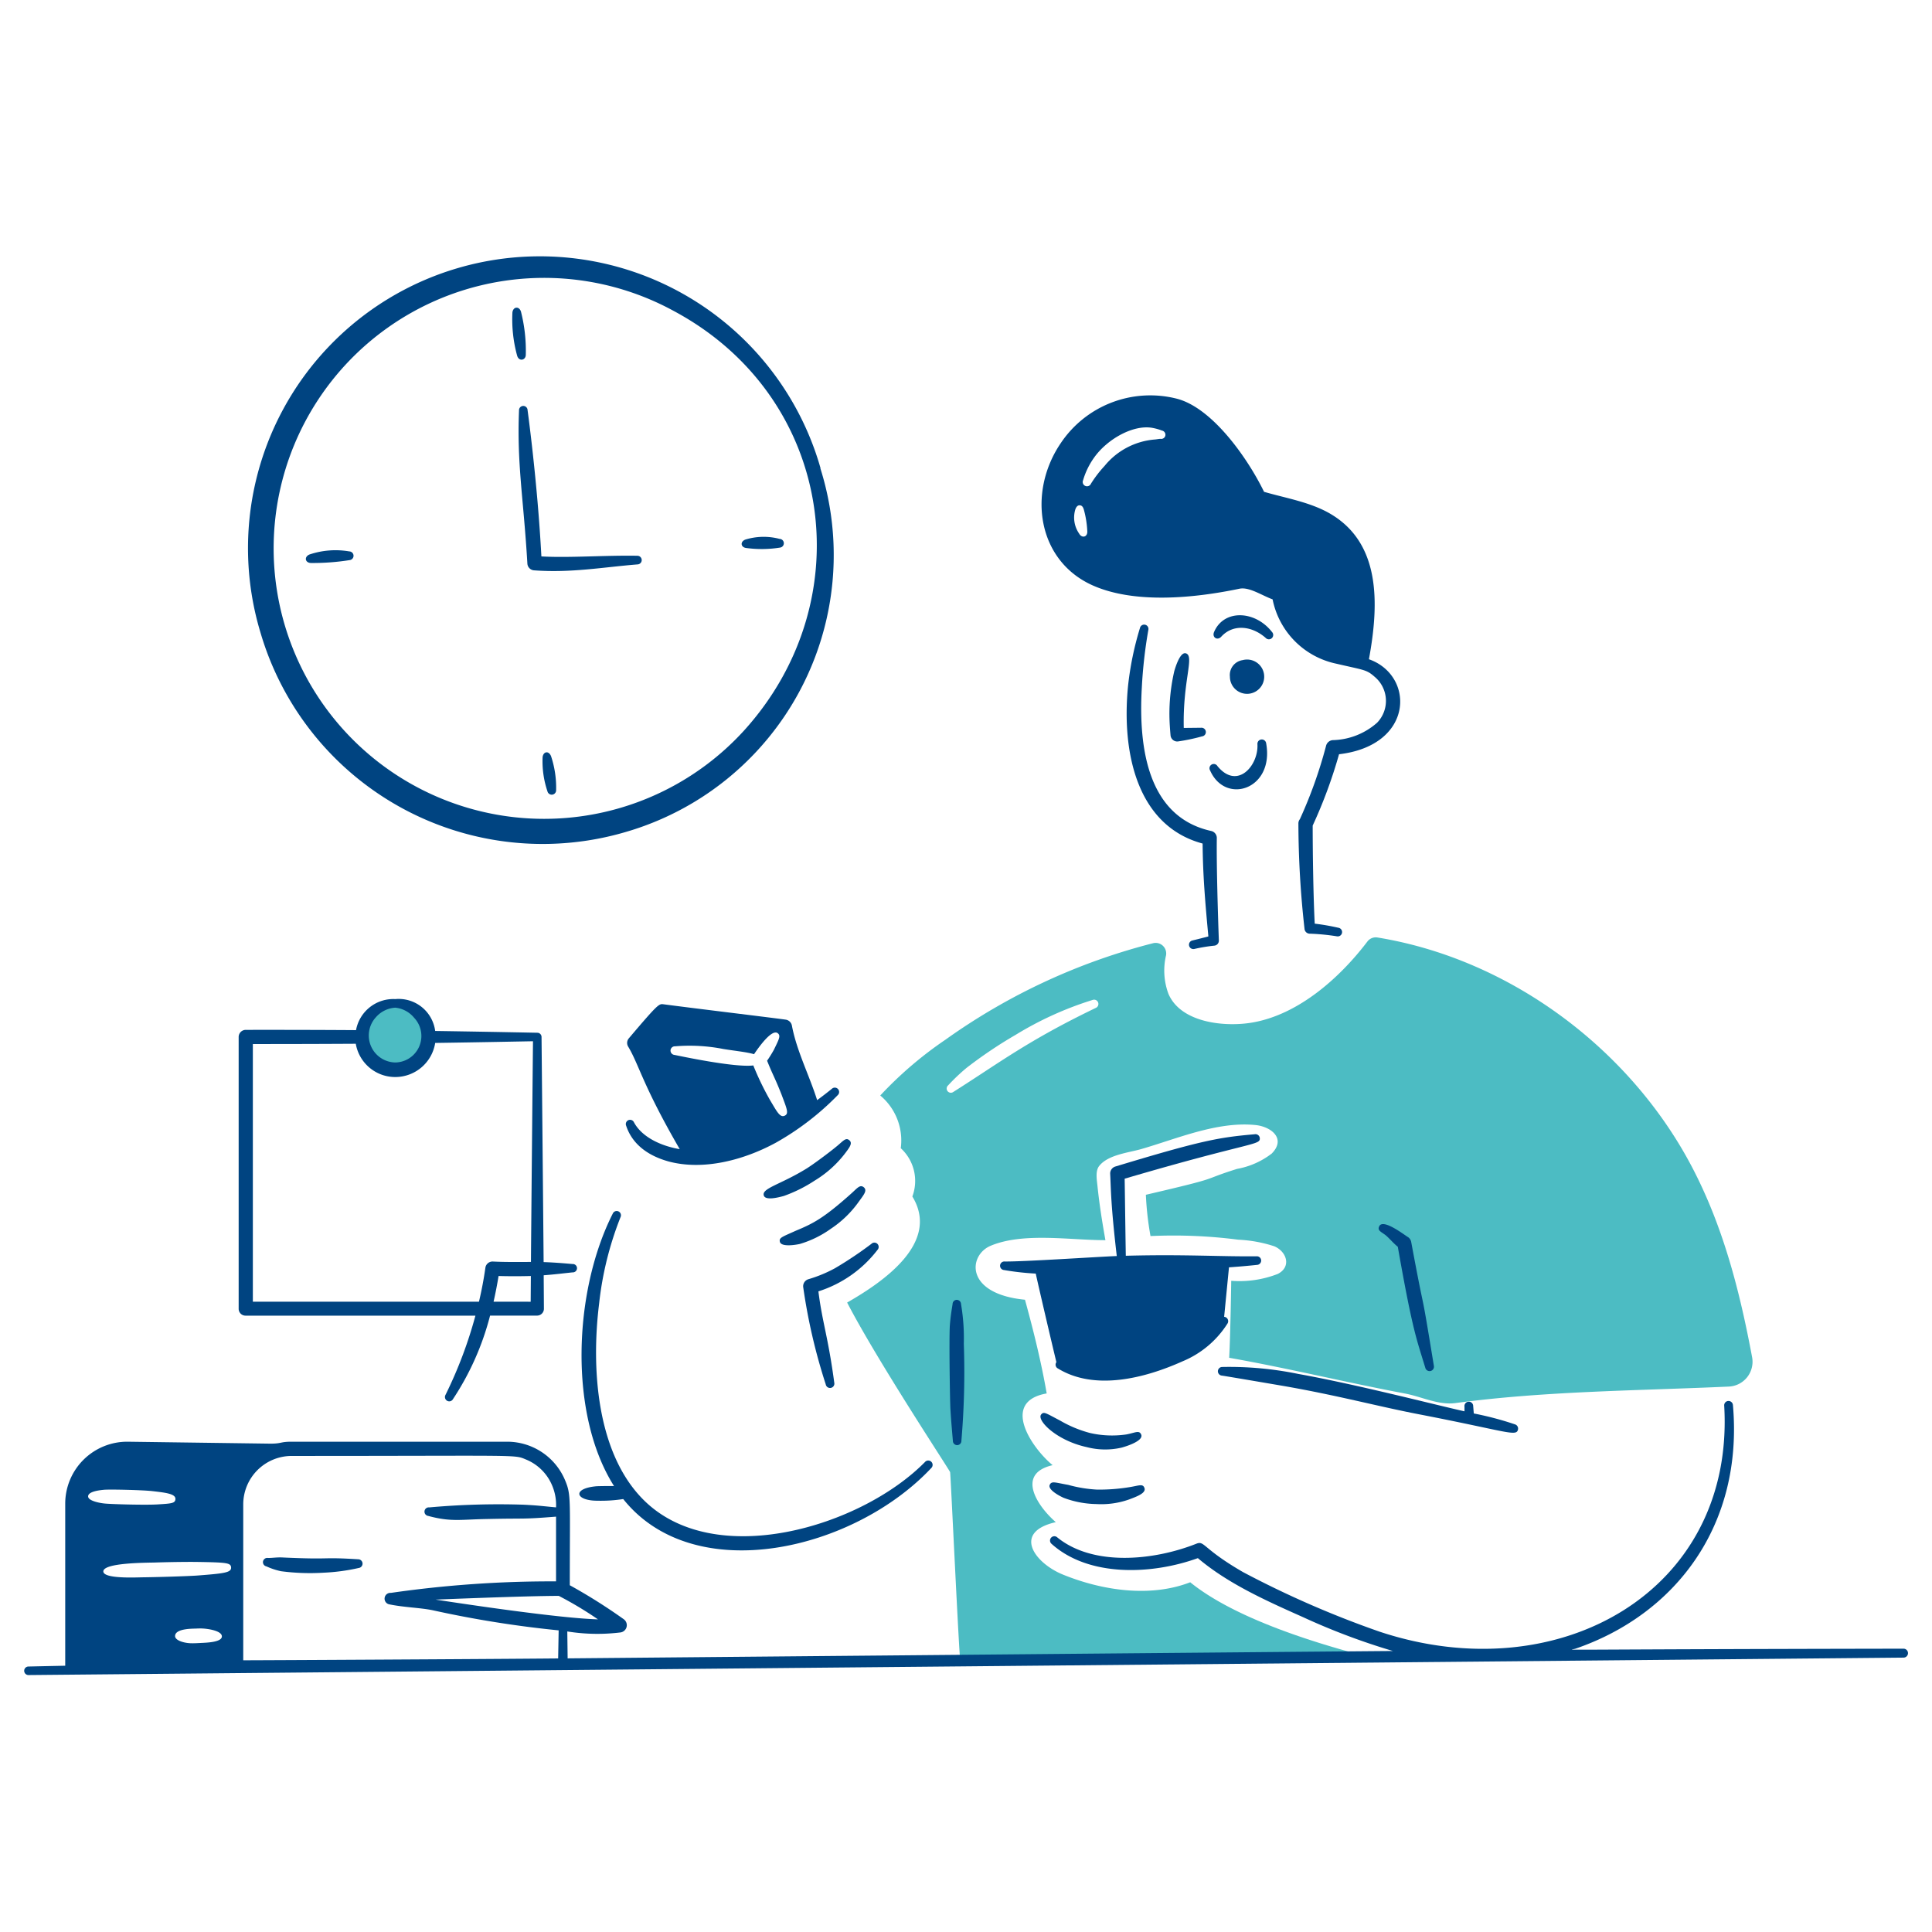 <svg viewBox="0 0 200 200" height="200" width="200" xmlns="http://www.w3.org/2000/svg"><path d="M124.494,87.324c-6.768-1.824-8.4-9.363-7.722-16.289A32.231,32.231,0,0,1,118.011,65a.445.445,0,0,1,.865.211,49.155,49.155,0,0,0-.673,5.926c-.384,6.579.745,13.468,7.184,14.887a.74.74,0,0,1,.577.721c-.041,2.937.122,8.159.211,10.593a.518.518,0,0,1-.48.557,16.888,16.888,0,0,0-2.075.346.455.455,0,0,1-.528-.355.449.449,0,0,1,.346-.528c1.916-.48,1.539-.386,1.652-.423C124.782,93.634,124.52,90.691,124.494,87.324Z" fill="#004481"/><path d="M122.543,75.356l1.787-.019a.449.449,0,1,1,.1.893,19.963,19.963,0,0,1-2.516.528.7.7,0,0,1-.74-.634c-.058-.672-.106-1.335-.115-2a19.7,19.7,0,0,1,.5-4.639c.146-.511.619-2.016,1.2-1.853C123.685,67.905,122.429,70.44,122.543,75.356Z" fill="#004481"/><path d="M125.268,79.755c1.586,3.608,6.683,1.964,5.8-2.834a.454.454,0,0,0-.9.106c.132,2.214-2.081,4.793-4.14,2.276A.442.442,0,1,0,125.268,79.755Z" fill="#004481"/><path d="M126.427,65.906c1.252-1.367,3.21-1.1,4.6.134a.448.448,0,1,0,.653-.614c-1.765-2.259-5-2.366-6,0C125.446,65.97,126.011,66.359,126.427,65.906Z" fill="#004481"/><path d="M128.636,68.336a1.775,1.775,0,1,1-1.316,1.719A1.555,1.555,0,0,1,128.636,68.336Z" fill="#004481"/><path d="M84.942,48.465A30.213,30.213,0,1,0,26.969,65.5,30.439,30.439,0,0,0,64.782,86.124,29.847,29.847,0,0,0,84.923,48.475ZM76.961,75.694A28,28,0,1,1,69.7,32.166C86.358,41.046,89.338,62.118,76.961,75.694Z" fill="#004481"/><path d="M56.044,57.6c2.842.165,6.674-.13,9.941-.067a.447.447,0,0,1,.028.893c-3.556.283-6.88.9-10.737.615a.743.743,0,0,1-.682-.7c-.4-6.791-1.091-10.211-.865-15.857a.442.442,0,0,1,.884-.039C54.625,42.552,55.631,49.81,56.044,57.6Z" fill="#004481"/><path d="M32.2,58.281a24.484,24.484,0,0,0,4.005-.3.452.452,0,0,0-.048-.9,8.427,8.427,0,0,0-4.14.327C31.457,57.664,31.593,58.274,32.2,58.281Z" fill="#004481"/><path d="M77.293,56.734a11.965,11.965,0,0,0,3.458-.048.452.452,0,0,0-.048-.9,6.469,6.469,0,0,0-3.564.077C76.582,56.1,76.688,56.684,77.293,56.734Z" fill="#004481"/><path d="M53.93,32.256c-.191-.584-.8-.522-.884.077a14.208,14.208,0,0,0,.49,4.494c.188.63.892.472.894-.1A16.472,16.472,0,0,0,53.93,32.256Z" fill="#004481"/><path d="M56.17,78.386a9.68,9.68,0,0,0,.5,3.525.456.456,0,0,0,.9-.125,10.309,10.309,0,0,0-.528-3.515C56.79,77.674,56.238,77.8,56.17,78.386Z" fill="#004481"/><path d="M156.824,147.448a32.872,32.872,0,0,0-4.257-1.126l-.063-.76a.453.453,0,1,0-.9.067v.47c-2.837-.625-11.217-2.8-17.211-3.87a35.5,35.5,0,0,0-7.847-.721.448.448,0,0,0-.058.894c.555.077,6.009,1.01,6.109,1.027,5.689.974,9.956,2.14,14.243,2.968,9.19,1.775,10.113,2.346,10.3,1.6A.458.458,0,0,0,156.824,147.448Z" fill="#004481"/><path d="M112.481,149.8a7.573,7.573,0,0,0,3.621.058c.606-.163,2.334-.73,2.026-1.374-.211-.46-.635-.154-1.536.01a10.175,10.175,0,0,1-3.765-.154,12.451,12.451,0,0,1-3.093-1.287c-1.479-.772-1.665-.951-1.94-.643C107.254,146.978,109.316,149.109,112.481,149.8Z" fill="#004481"/><path d="M110.14,155.066a10.057,10.057,0,0,0,3.362.634,8.659,8.659,0,0,0,3.39-.48c.717-.275,1.806-.647,1.575-1.2-.163-.436-.542-.238-1.45-.086a19.321,19.321,0,0,1-3.458.269,13.787,13.787,0,0,1-2.977-.49c-1.361-.237-1.712-.427-1.911-.01C108.424,154.218,109.767,154.911,110.14,155.066Z" fill="#004481"/><path d="M84.721,133.682c.4,3.216,1,4.656,1.642,9.451a.45.45,0,1,1-.883.172,59.666,59.666,0,0,1-2.334-10.075.761.761,0,0,1,.538-.806,13.943,13.943,0,0,0,2.747-1.134,39.222,39.222,0,0,0,3.774-2.526.44.44,0,0,1,.624,0,.452.452,0,0,1,0,.634A12.437,12.437,0,0,1,84.721,133.682Z" fill="#004481"/><path d="M81.137,123.808a14.828,14.828,0,0,0,3.2-1.594,11.379,11.379,0,0,0,3.054-2.7c.509-.67.913-1.154.538-1.469-.38-.343-.664.1-1.364.662-.4.335-2.054,1.613-3.035,2.238-2.685,1.667-4.682,2.055-4.466,2.8C79.221,124.31,80.565,123.962,81.137,123.808Z" fill="#004481"/><path d="M82.8,128.774a10.713,10.713,0,0,0,3.227-1.585,10.942,10.942,0,0,0,2.891-2.814c.509-.7.887-1.14.5-1.469-.405-.324-.692.118-1.354.7-2.83,2.524-3.893,3.057-5.715,3.813-1.313.6-1.709.692-1.623,1.1C80.816,129.108,82.267,128.892,82.8,128.774Z" fill="#004481"/><path d="M130.554,130.475a.441.441,0,0,0-.471-.423c-3.693.041-7.6-.218-13.54-.056-.032-1.67-.1-6.989-.119-7.978,13.407-3.94,14.082-3.422,13.984-4.245a.447.447,0,0,0-.519-.356c-3.693.323-5.451.623-14.435,3.343a.751.751,0,0,0-.529.73c.087,1.679.053,3.13.683,8.534-2.068.084-9.66.59-11.6.566a.443.443,0,0,0-.077.883,27.968,27.968,0,0,0,3.29.369c.26,1.222,1.69,7.33,2.136,9.168a.444.444,0,0,0,.173.663c3.765,2.3,8.9,1.044,12.909-.759a10.032,10.032,0,0,0,4.629-3.9.456.456,0,0,0-.345-.7l.5-5.12q1.454-.1,2.907-.254A.446.446,0,0,0,130.554,130.475Z" fill="#004481"/><path d="M95.8,151.3c-6.612,6.769-21.99,11.4-29.322,3.823-4.7-4.839-5.292-13.455-4.457-20.179a34.181,34.181,0,0,1,2.219-8.952.441.441,0,0,0-.8-.374c-4.114,8.119-4.56,20.831.124,28.217-.194-.006-1.371,0-1.8.019-2.559.222-2.238,1.5.087,1.5a15.193,15.193,0,0,0,2.665-.172c7.392,9.253,23.958,5.294,31.93-3.256A.452.452,0,0,0,95.8,151.3Z" fill="#004481"/><path d="M27.582,162.152a7.211,7.211,0,0,0,1.508.5,23.083,23.083,0,0,0,4.408.153,20.446,20.446,0,0,0,3.641-.489.452.452,0,0,0-.058-.9c-4.02-.248-2.556.054-7.761-.183-.642-.04-1.02.048-1.565.048a.455.455,0,0,0-.528.356A.445.445,0,0,0,27.582,162.152Z" fill="#004481"/><path d="M86.116,112.709c-.491.4-1,.791-1.525,1.176-.831-2.616-2.126-5.108-2.615-7.726a.766.766,0,0,0-.634-.605c-1.268-.182-9.72-1.2-12.678-1.594-.447-.056-.555-.026-3.573,3.534a.733.733,0,0,0-.067.845c1.125,1.869,1.5,3.994,5.341,10.62-1.8-.3-3.865-1.166-4.736-2.774a.441.441,0,1,0-.807.356c.525,1.6,1.866,2.987,4.371,3.688,3.576.966,7.755-.108,11.112-1.931a28.283,28.283,0,0,0,6.416-4.927A.448.448,0,0,0,86.116,112.709Zm-4.879,2.784c-.5.239-.823-.448-1.517-1.6a29.481,29.481,0,0,1-1.738-3.6c-1.952.251-7.865-1.035-8.149-1.086a.458.458,0,0,1-.422-.471.452.452,0,0,1,.47-.422,18.08,18.08,0,0,1,5,.278c1.195.194,2.427.313,3.178.538.424-.633,1.824-2.642,2.445-2.177.362.259.113.667-.385,1.709a13.4,13.4,0,0,1-.71,1.143c.617,1.544.806,1.747,1.5,3.516C81.448,114.763,81.689,115.277,81.237,115.493Z" fill="#004481"/><path d="M40.915,103.869a3.434,3.434,0,1,1-3.429,3.429A3.433,3.433,0,0,1,40.915,103.869Z" fill="#4cbcc3"/><path d="M59.266,130.852c-.133-.011-1.7-.161-2.99-.2-.025-3.315-.216-23.3-.216-23.3a.436.436,0,0,0-.442-.442s-4.8-.1-10.568-.185a3.811,3.811,0,0,0-4.135-3.3,3.927,3.927,0,0,0-4.059,3.214c-6.141-.041-11.416-.027-11.416-.027a.735.735,0,0,0-.734.739V135.48a.709.709,0,0,0,.734.715H49.215a44.779,44.779,0,0,1-3.1,8.209.451.451,0,0,0,.163.6.438.438,0,0,0,.605-.154,28.526,28.526,0,0,0,3.85-8.66h4.882a.709.709,0,0,0,.691-.715s-.009-1.351-.023-3.459c1.231-.094,2.1-.211,2.99-.3A.433.433,0,1,0,59.266,130.852ZM38.917,105.3a2.883,2.883,0,0,1,2-.985,2.88,2.88,0,0,1,1.95,1.042,2.742,2.742,0,0,1-1.95,4.63A2.794,2.794,0,0,1,38.917,105.3ZM26.175,134.75V108.078c1.654,0,5.888,0,10.656-.029a4.141,4.141,0,0,0,4.084,3.445,4.187,4.187,0,0,0,4.136-3.53c4.724-.068,8.805-.152,10.125-.174-.019,1.393-.19,19.543-.212,22.847-1.319,0-2.639.025-3.948-.044a.749.749,0,0,0-.768.634c-.165,1.177-.389,2.354-.665,3.523Zm24.92,0q.3-1.325.517-2.659c1.111.03,2.228.031,3.343,0-.008,1.158-.014,2.08-.019,2.664Z" fill="#004481"/><path d="M141.711,68.245c1.1-5.969,1.158-12.136-4.123-15.132-2.049-1.155-4.545-1.561-6.733-2.2-1.68-3.449-5.335-8.693-9.038-9.642a11.153,11.153,0,0,0-12.044,4.657C106.362,51,107.386,58.047,113.116,60.6c4.33,1.929,10.493,1.327,15.184.346,1.017-.209,2.273.671,3.439,1.1a8.505,8.505,0,0,0,6.579,6.656c2.895.676,3.127.6,3.977,1.353a3.246,3.246,0,0,1,.259,4.763,7.177,7.177,0,0,1-4.591,1.8.775.775,0,0,0-.691.595,47.036,47.036,0,0,1-2.709,7.588.7.7,0,0,0-.153.461,99.049,99.049,0,0,0,.634,10.891.544.544,0,0,0,.509.5,22.4,22.4,0,0,1,2.871.279.449.449,0,0,0,.154-.884,23.9,23.9,0,0,0-2.478-.432c-.145-2.8-.211-7.3-.211-10.152a49.919,49.919,0,0,0,2.728-7.385C146.417,77.165,146.47,69.915,141.711,68.245Zm-30-13.01a2.911,2.911,0,0,1-.385-2.526c.088-.224.221-.417.462-.4s.345.221.412.451a10.075,10.075,0,0,1,.356,2.219C112.6,55.61,111.991,55.748,111.71,55.235Zm8.928-10.153a.433.433,0,0,1-.509.345c-.192.01-.365.048-.548.067a7.474,7.474,0,0,0-5.244,2.747,12.216,12.216,0,0,0-1.4,1.825.445.445,0,1,1-.816-.355,7.761,7.761,0,0,1,1.143-2.344c1.347-1.906,4.077-3.458,6.079-3.064a5.414,5.414,0,0,1,.942.269A.443.443,0,0,1,120.638,45.082Z" fill="#004481"/><path d="M181.378,140.5c-1.278-6.829-2.987-13.543-6.263-19.766-6.415-12.179-18.824-21.456-32.52-23.685a1.084,1.084,0,0,0-1.047.423c-2.862,3.765-7.1,7.52-11.823,8.365-2.795.509-7.463.1-8.769-2.958a6.907,6.907,0,0,1-.25-3.976,1.093,1.093,0,0,0-1.354-1.258,64.273,64.273,0,0,0-21.485,9.988,39.59,39.59,0,0,0-6.743,5.773,6.062,6.062,0,0,1,2.123,5.455,4.6,4.6,0,0,1,1.2,5c2.939,4.821-3.111,8.894-6.752,10.978,3.122,6.031,10.546,17.249,10.661,17.557.053.118.949,19.652,1.067,19.593,5.6-.567,11.266.125,16.894.01,8.144-.164,16.548-.49,24.7-.509a.064.064,0,0,0,.02-.125c-5.609-1.489-13.408-3.986-17.826-7.569-4.168,1.614-9.172.845-13.226-.816-2.938-1.22-5.176-4.389-.691-5.407-1.959-1.71-4.12-5.024-.327-5.9-2.189-1.806-5.416-6.579-.614-7.425-.557-3.227-1.374-6.531-2.248-9.7-6.29-.613-5.852-4.637-3.544-5.59,3.372-1.412,8.25-.567,11.872-.576-.327-1.835-.625-3.688-.817-5.552-.058-.624-.259-1.594.173-2.132.922-1.162,3.006-1.364,4.322-1.738,3.736-1.076,7.856-2.882,11.823-2.5,1.652.154,3.246,1.412,1.71,2.959a8.29,8.29,0,0,1-3.583,1.584c-4.069,1.282-1.143.749-9.441,2.68a32,32,0,0,0,.48,4.274,52.2,52.2,0,0,1,9.076.375,14.082,14.082,0,0,1,3.736.681c1.288.548,1.806,2.123.365,2.863a10.91,10.91,0,0,1-4.821.71s-.077,5.475-.211,7.972c6.1,1.076,12.111,2.555,18.2,3.7,1.729.326,3.448,1.22,5.206.989,9.374-1.258,18.882-1.277,28.324-1.71A2.57,2.57,0,0,0,181.378,140.5Zm-67.953-36.157c-7.051,3.395-10.052,5.736-14.733,8.692a.434.434,0,0,1-.548-.672,20.047,20.047,0,0,1,1.912-1.816,46.186,46.186,0,0,1,5.08-3.419,35.223,35.223,0,0,1,7.963-3.611.444.444,0,1,1,.326.826Z" fill="#4cbcc3"/><path d="M197.048,170.671c-38.39.065-34.545.2-33.956,0,10.343-3.549,17.39-12.749,16.3-25.221a.461.461,0,0,0-.49-.422.449.449,0,0,0-.413.48c1.126,19.173-17.082,29.564-35.662,23.406a101.146,101.146,0,0,1-14.157-6.176c-4.15-2.4-3.966-3.251-4.783-2.948-4.449,1.773-10.748,2.386-14.454-.653a.446.446,0,0,0-.577.681c3.818,3.437,10.313,3.225,15.146,1.48,3.11,2.64,7.115,4.427,10.844,6.089a69.185,69.185,0,0,0,9.348,3.523c-6.909.051-78.446.7-85.432.763l-.036-2.786a19.615,19.615,0,0,0,5.526.1.759.759,0,0,0,.307-1.373,57.279,57.279,0,0,0-5.574-3.511c0-8.942.156-9.331-.48-10.847a6.492,6.492,0,0,0-5.974-4.01H30.18c-1.194,0-.994.2-2.188.2l-14.781-.2a6.418,6.418,0,0,0-6.459,6.378v16.811c-2.466.052-3.81.083-3.81.083a.442.442,0,1,0,.009.884l194.107-1.806A.457.457,0,0,0,197.048,170.671ZM61.9,167.636c-4.036-.122-13.507-1.542-16.808-2.046.107,0,9.255-.384,12.755-.384A37.716,37.716,0,0,1,61.9,167.636ZM9.122,154.9c.01-.505,1.174-.636,1.681-.682.595-.046,3.722.017,4.908.135,1.432.166,2.482.28,2.449.835-.026.439-.42.458-1.844.548-1.295.081-5.058-.027-5.542-.1C10.606,155.625,9.112,155.424,9.122,154.9Zm13.845,14.526c-.045.585-1.613.626-2.2.653-.336.019-.663.037-1,.029-.726-.018-1.652-.291-1.643-.75.016-.753,1.663-.754,2.133-.768.23-.009.451-.019.682-.009C21.617,168.612,23.012,168.839,22.967,169.427ZM20.408,163.1c-1.212.08-4.218.167-5.667.183-.716.012-4.013.168-4.044-.6-.035-.918,4.463-.906,5.35-.932,1.933-.062,3.623-.071,4.447-.058,3.017.049,3.41.094,3.429.586C23.944,162.8,23.155,162.889,20.408,163.1Zm37.372,8.58c-7.164.069-30.768.192-32.6.192,0-.993,0-16.145,0-16.145a5.02,5.02,0,0,1,5-5.009c24.056,0,22.993-.157,24.271.37a4.973,4.973,0,0,1,2.718,2.718,5.139,5.139,0,0,1,.393,2.237c-1.724-.163-1.884-.2-3.351-.277a80.4,80.4,0,0,0-9.767.279.445.445,0,0,0-.115.883c2.381.642,3.319.363,6.194.317,4.111-.089,3.4.046,7.039-.242v6.7a116.2,116.2,0,0,0-17.1,1.192.6.6,0,0,0-.192,1.181c1.578.326,3.217.35,4.508.614a111.761,111.761,0,0,0,13.054,2.085Z" fill="#004481"/><path d="M144.7,129.067c-.448-.359-.883-.884-1.249-1.191-.471-.363-.869-.484-.691-.893.343-.916,2.564.824,3.016,1.095a.785.785,0,0,1,.307.47c1.683,9.053.8,3.384,2.353,12.851a.455.455,0,0,1-.884.211C146.638,138.6,146.239,137.8,144.7,129.067Z" fill="#004481"/><path d="M98.612,134.99c-.083.554-.2,1.147-.288,2.267-.082,1.6.01,7.392.057,8.49.072,1.264.153,2.13.26,3.39a.442.442,0,1,0,.883,0,83.689,83.689,0,0,0,.25-10.036,21.076,21.076,0,0,0-.288-4.1.446.446,0,0,0-.442-.442A.437.437,0,0,0,98.612,134.99Z" fill="#004481"/></svg>